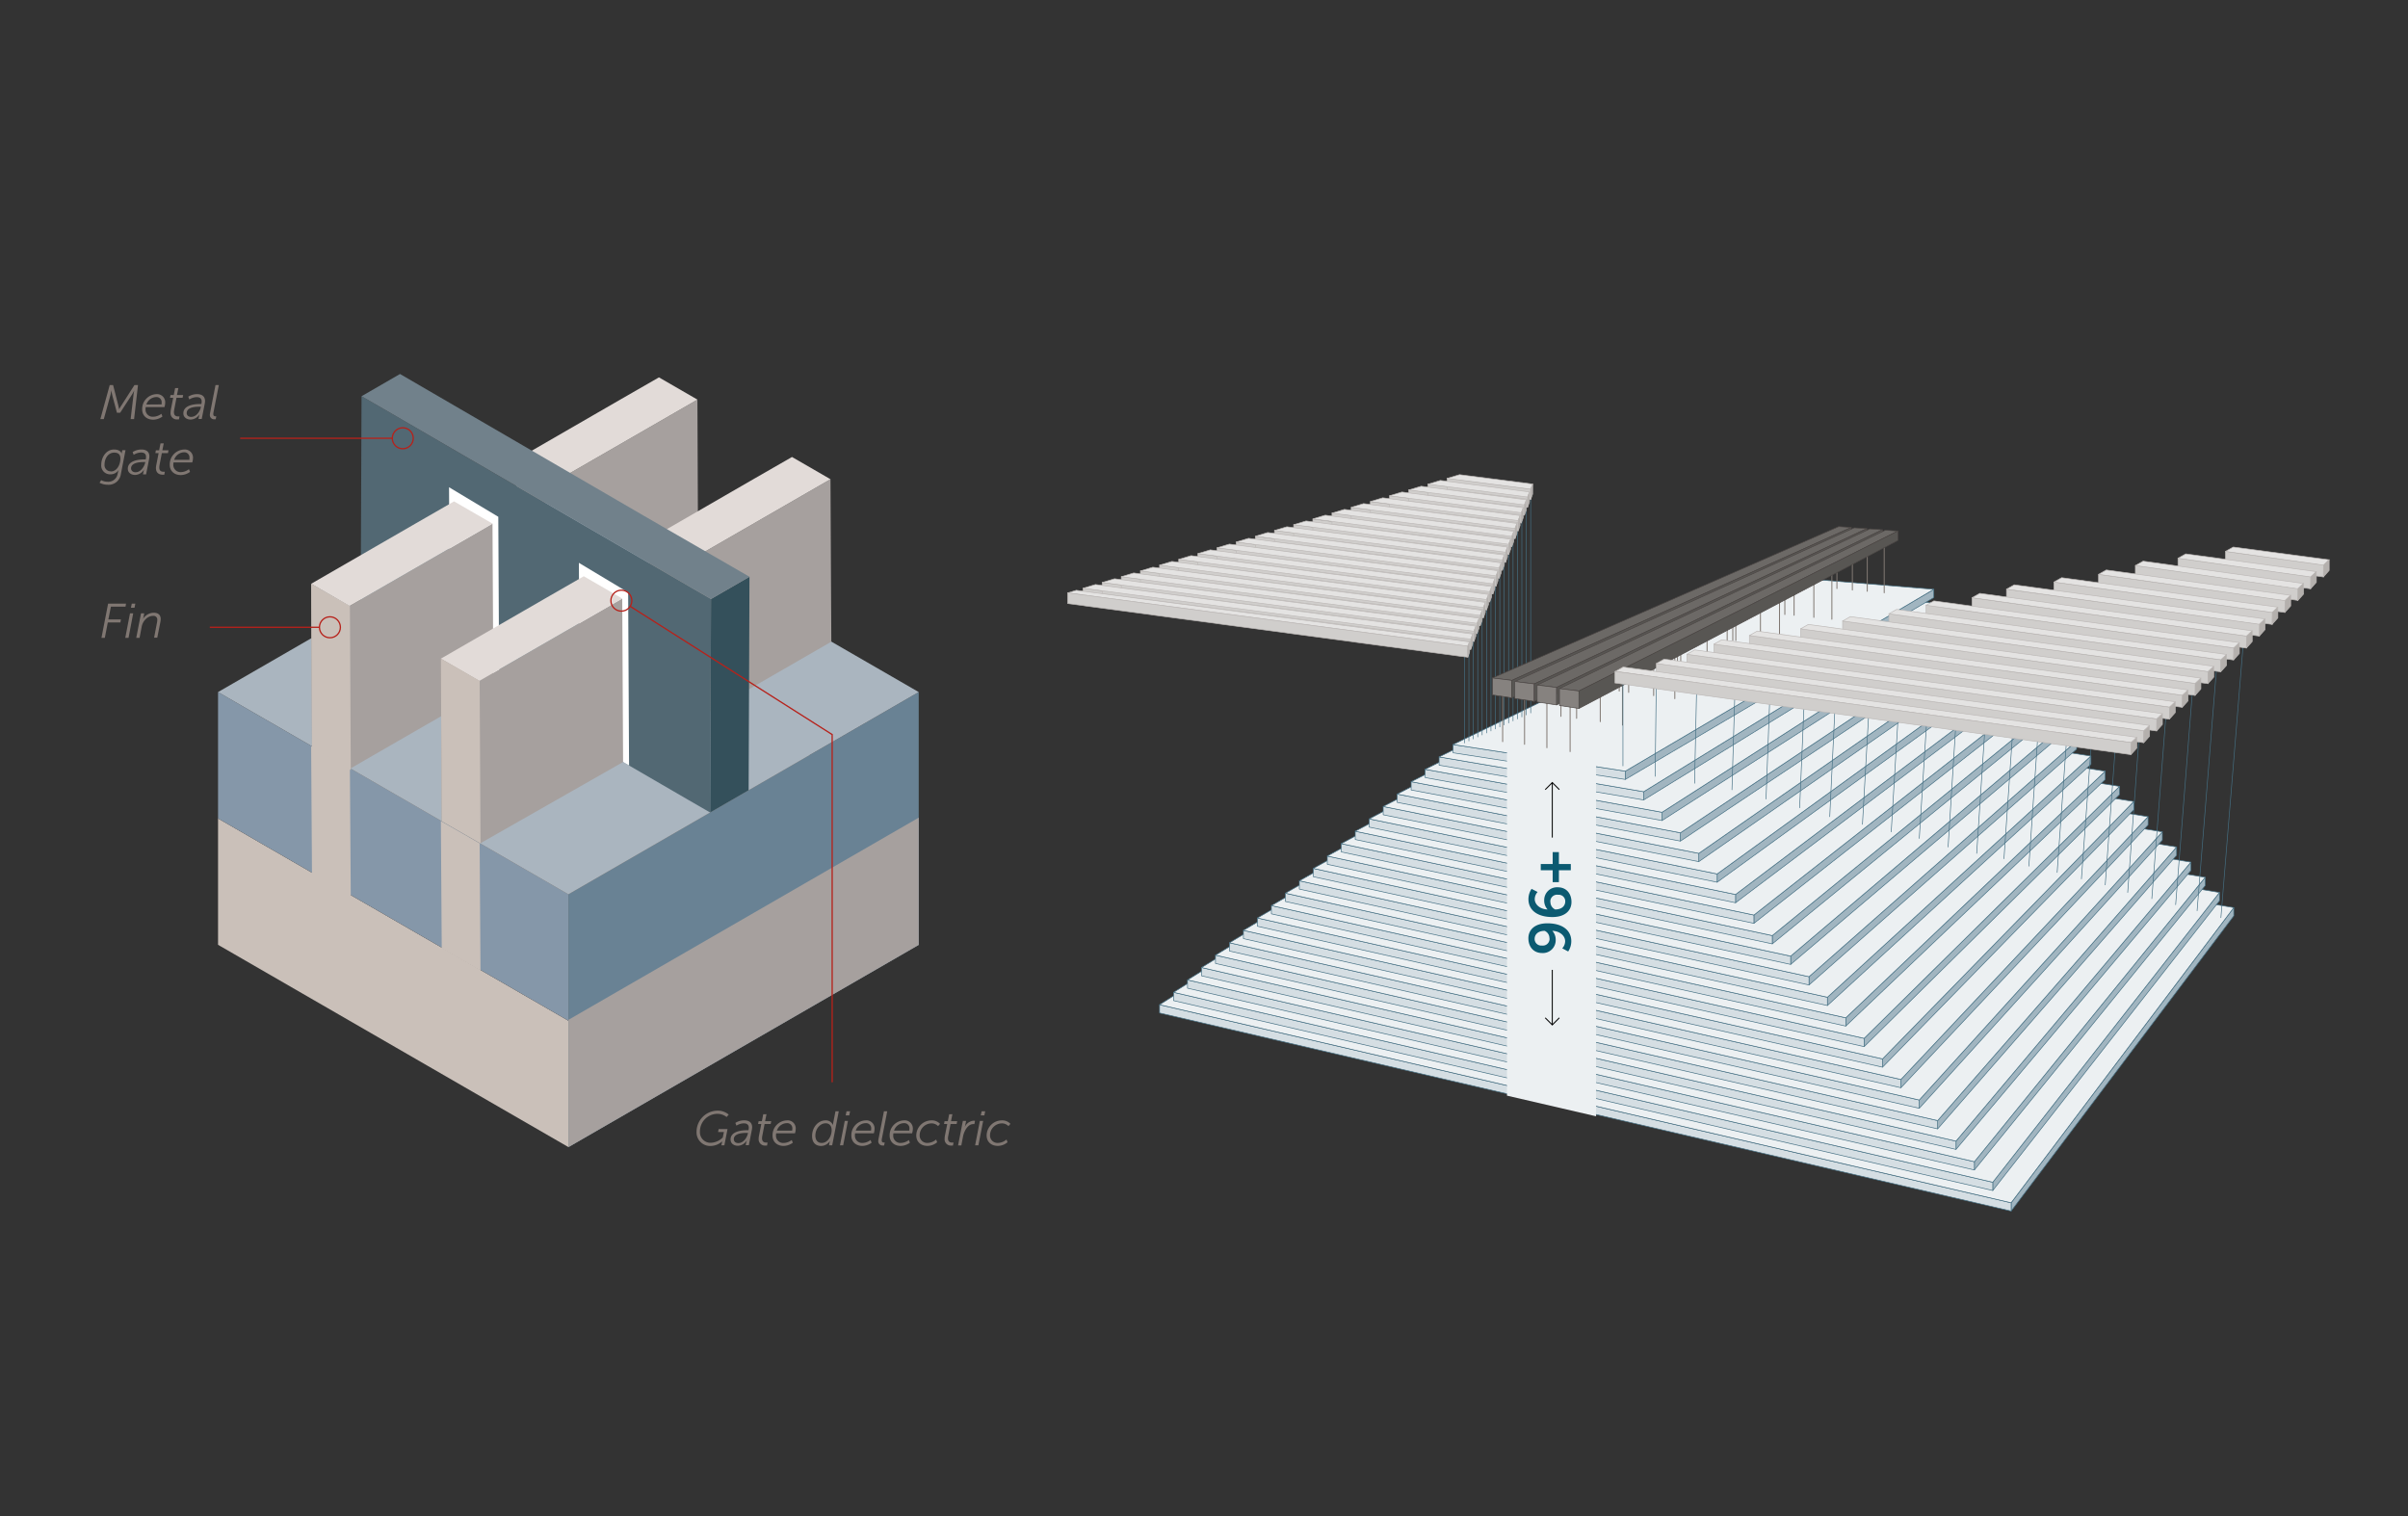 <svg id="Layer_1" data-name="Layer 1" xmlns="http://www.w3.org/2000/svg" viewBox="0 0 940 592"><rect x="0" y="0" width="940" height="592" fill="#333333" stroke="none"/><defs><style>.cls-1{isolation:isolate;}.cls-2{fill:#a6a09e;}.cls-3{fill:#a19892;}.cls-4{fill:#e2dbd8;}.cls-5{fill:#cac0b9;}.cls-6{fill:#82766e;}.cls-7{fill:#6f6259;}.cls-8{fill:#8597a9;}.cls-9{fill:#698294;}.cls-10{fill:#aab5bf;}.cls-11{fill:#526873;}.cls-12{fill:#34505b;}.cls-13{fill:#71818b;}.cls-14{fill:#fff;}.cls-15{fill:#807772;}.cls-16,.cls-18,.cls-21,.cls-23,.cls-27,.cls-31{fill:none;}.cls-16{stroke:#b6211a;stroke-width:0.5px;}.cls-16,.cls-31{stroke-miterlimit:10;}.cls-17{fill:#a1b5c0;}.cls-18{stroke:#446f83;}.cls-18,.cls-21,.cls-23,.cls-27{stroke-linecap:round;stroke-linejoin:round;}.cls-18,.cls-23,.cls-27{stroke-width:0.25px;}.cls-19{fill:#d5dee3;}.cls-20{fill:#ecf0f2;}.cls-21{stroke:#807872;}.cls-21,.cls-31{stroke-width:0.38px;}.cls-22{fill:#6c6966;}.cls-23{stroke:#4b4644;}.cls-24{fill:#86827f;}.cls-25{fill:#585653;}.cls-26{fill:#d0cecc;}.cls-27{stroke:#bdb9b7;}.cls-28{fill:#e4e3e2;}.cls-29{fill:#b4b0ad;}.cls-30{fill:#afb0b1;}.cls-31{stroke:#010101;}.cls-32{fill:#0b5a71;}</style></defs><title>campaign-spotlight-10742-940x592</title><g class="cls-1"><polygon class="cls-2" points="225.15 183.16 263.57 161.01 272.25 156 272.59 238.32 263.9 243.34 225.49 265.48 216.81 270.49 216.47 188.17 225.15 183.16"/><polygon class="cls-3" points="201.45 179.49 201.79 261.81 216.81 270.49 216.47 188.17 201.45 179.49"/><polygon class="cls-4" points="231.28 162.26 201.45 179.49 216.47 188.17 225.15 183.16 263.57 161.01 272.25 156 257.23 147.32 242.54 155.76 231.28 162.26"/></g><polygon class="cls-5" points="221.88 447.8 85.12 368.84 85.12 319.5 221.88 398.46 221.88 447.8"/><polygon class="cls-6" points="358.64 319.5 221.88 398.46 221.88 447.8 358.64 368.84 358.64 319.5"/><polygon class="cls-7" points="221.88 240.54 85.12 319.5 221.88 398.46 358.63 319.5 221.88 240.54"/><polygon class="cls-8" points="221.88 398.46 85.12 319.5 85.12 270.17 221.88 349.12 221.88 398.46"/><polygon class="cls-9" points="358.64 270.17 221.88 349.12 221.88 447.82 358.64 368.86 358.64 270.17"/><polygon class="cls-10" points="221.88 191.21 85.12 270.17 221.88 349.12 358.63 270.17 221.88 191.21"/><polygon class="cls-2" points="358.64 319.19 221.88 398.14 221.88 447.82 358.64 368.86 358.64 319.19"/><polygon class="cls-5" points="121.46 291.32 121.79 341.63 136.93 350.31 136.59 300.01 121.46 291.32"/><polygon class="cls-5" points="172.1 320.56 172.44 370.24 187.57 378.93 187.24 329.24 172.1 320.56"/><g class="cls-1"><polygon class="cls-2" points="277.09 214.24 315.5 192.09 324.19 187.08 324.52 250.51 315.84 255.52 277.43 277.66 268.74 282.68 268.41 219.25 277.09 214.24"/><polygon class="cls-3" points="253.39 210.57 253.73 273.99 268.74 282.68 268.41 219.25 253.39 210.57"/><polygon class="cls-4" points="283.22 193.34 253.39 210.57 268.41 219.25 277.09 214.24 315.5 192.09 324.19 187.08 309.17 178.4 294.48 186.84 283.22 193.34"/></g><g class="cls-1"><polygon class="cls-11" points="268.87 228.83 149.82 159.69 141.13 154.68 140.8 238.03 149.48 243.04 268.54 312.18 277.22 317.19 277.56 233.84 268.87 228.83"/><polygon class="cls-12" points="292.57 225.16 292.24 308.51 277.22 317.19 277.56 233.84 292.57 225.16"/><polygon class="cls-13" points="262.74 207.94 292.57 225.16 277.56 233.84 268.87 228.83 149.82 159.69 141.13 154.68 156.15 146 251.48 201.43 262.74 207.94"/></g><g class="cls-1"><polygon class="cls-14" points="175.29 190.21 175.64 257.99 194.87 268.99 194.52 201.75 175.29 190.21"/><polygon class="cls-2" points="145.16 231.57 183.57 209.43 192.25 204.41 192.59 267.84 183.91 272.85 145.49 294.99 136.81 300.01 136.47 236.58 145.16 231.57"/><polygon class="cls-3" points="121.46 227.9 121.79 291.32 136.81 300.01 136.47 236.58 121.46 227.9"/><polygon class="cls-5" points="121.46 227.9 121.79 291.94 136.93 300.62 136.59 236.58 121.46 227.9"/><polygon class="cls-4" points="151.29 210.68 121.46 227.9 136.47 236.58 145.16 231.57 183.57 209.43 192.25 204.41 177.24 195.73 162.55 204.18 151.29 210.68"/></g><g class="cls-1"><polygon class="cls-14" points="225.98 219.72 226.33 287.81 245.56 298.81 245.21 231.27 225.98 219.72"/><polygon class="cls-2" points="195.8 260.8 234.22 238.66 242.9 233.65 243.23 297.48 187.45 329.24 187.12 265.81 195.8 260.8"/><polygon class="cls-3" points="172.1 257.13 172.44 320.56 187.45 329.24 187.12 265.81 172.1 257.13"/><polygon class="cls-4" points="201.93 239.91 172.1 257.13 187.12 265.81 195.8 260.8 234.22 238.66 242.9 233.65 227.88 224.96 213.19 233.41 201.93 239.91"/></g><polygon class="cls-5" points="172.1 257.11 172.44 320.56 187.57 329.24 187.24 265.8 172.1 257.11"/><path class="cls-15" d="M42.2,235.65h7L49,236.82h-5.7l-1,5H47.2L47,243H42.09l-1.17,6H39.61Z"/><path class="cls-15" d="M50.75,239.43H52L50.18,249H48.9Zm.7-3.78h1.38l-.32,1.6h-1.4Z"/><path class="cls-15" d="M55.05,239.43H56.3l-.25,1.36a5.91,5.91,0,0,1-.25.89h0A5,5,0,0,1,60,239.2c1.72,0,2.73.84,2.73,2.46a6.91,6.91,0,0,1-.15,1.27l-1.18,6H60.16l1.09-5.7A5.69,5.69,0,0,0,61.4,242a1.44,1.44,0,0,0-1.62-1.57c-2.14,0-4,1.92-4.45,4.12L54.48,249H53.19Z"/><path class="cls-15" d="M42.83,150.32h1.32l2,7.81c.17.68.34,1.63.34,1.63h0s.53-.93,1-1.63l5-7.81h1.38l-1.53,13.3H51l1.1-9.31a16.65,16.65,0,0,1,.3-1.86h0s-.6,1.18-1.06,1.86l-4.44,6.83H45.65l-1.82-6.83c-.17-.66-.36-1.89-.36-1.89h0s-.19,1.17-.38,1.89l-2.57,9.31H39.17Z"/><path class="cls-15" d="M61,153.87a3.17,3.17,0,0,1,3.48,3.45,6.25,6.25,0,0,1-.28,1.6H56.88a4.7,4.7,0,0,0-.07.82,2.8,2.8,0,0,0,3,2.95A5.47,5.47,0,0,0,63,161.54l.41,1.06a6.31,6.31,0,0,1-3.56,1.24c-2.61,0-4.35-1.6-4.35-4A5.78,5.78,0,0,1,61,153.87Zm2.1,4a5.1,5.1,0,0,0,0-.67A2,2,0,0,0,61,155a4.18,4.18,0,0,0-3.86,2.92Z"/><path class="cls-15" d="M66.68,160l.93-4.7H66.36l.21-1.09h1.26l.53-2.71h1.27l-.55,2.71h2.41l-.21,1.09H68.89L68,160a4.94,4.94,0,0,0-.1.86c0,1.49.93,1.7,1.63,1.7a3.24,3.24,0,0,0,.55,0l-.23,1.16a4.27,4.27,0,0,1-.49,0A2.43,2.43,0,0,1,66.59,161,6.85,6.85,0,0,1,66.68,160Z"/><path class="cls-15" d="M78,157.73h.6a3.91,3.91,0,0,0,.13-1c0-.95-.49-1.7-1.94-1.7a5.61,5.61,0,0,0-2.88.91l-.42-1.08a6.48,6.48,0,0,1,3.41-1c1.89,0,3.14.84,3.14,2.71a5.76,5.76,0,0,1-.11,1l-1.18,6H77.48l.23-1.1a6.19,6.19,0,0,1,.21-.81h0a4.21,4.21,0,0,1-3.48,2.13c-1.53,0-2.86-.87-2.86-2.4C71.54,158.36,75.33,157.73,78,157.73Zm-3.26,5c1.78,0,3.24-1.95,3.62-3.62l.07-.34h-.55c-1.59,0-5,.17-5,2.48C72.87,162.05,73.43,162.75,74.7,162.75Z"/><path class="cls-15" d="M82,161.25l2.13-10.93h1.29l-2.1,10.76a3.46,3.46,0,0,0-.06.59c0,.79.5.85.89.85a2,2,0,0,0,.29,0l-.25,1.16a3.46,3.46,0,0,1-.43,0,1.65,1.65,0,0,1-1.84-1.76A3.09,3.09,0,0,1,82,161.25Z"/><path class="cls-15" d="M42,188.06a3.67,3.67,0,0,0,3.9-3l.19-.87a4.81,4.81,0,0,1,.21-.76h0a3.62,3.62,0,0,1-3.16,1.74,3.44,3.44,0,0,1-3.61-3.78c0-2.67,1.76-5.91,5-5.91,1.27,0,2.61.42,3,1.69h0a1.69,1.69,0,0,1,0-.42l.2-1H49l-1.83,9.4a4.81,4.81,0,0,1-5.09,4.09,6.87,6.87,0,0,1-3.22-.79l.63-1A5.33,5.33,0,0,0,42,188.06Zm1.31-4C45.82,184,47,181.15,47,179c0-1.72-1-2.3-2.42-2.3-2.42,0-3.77,2.38-3.77,4.65A2.4,2.4,0,0,0,43.3,184Z"/><path class="cls-15" d="M56.28,179.35h.6a3.91,3.91,0,0,0,.13-1c0-.95-.49-1.7-1.94-1.7a5.66,5.66,0,0,0-2.88.91l-.42-1.08a6.48,6.48,0,0,1,3.41-1c1.89,0,3.14.84,3.14,2.71a5.76,5.76,0,0,1-.11,1l-1.18,6H55.8l.23-1.1c.1-.47.21-.81.21-.81h0a4.21,4.21,0,0,1-3.48,2.13c-1.53,0-2.86-.87-2.86-2.4C49.86,180,53.65,179.35,56.28,179.35Zm-3.26,5c1.78,0,3.24-2,3.62-3.62l.07-.34h-.55c-1.59,0-5,.17-5,2.48C51.19,183.67,51.75,184.37,53,184.37Z"/><path class="cls-15" d="M61,181.59l.92-4.7H60.65l.2-1.09h1.27l.53-2.71h1.27l-.55,2.71h2.4l-.2,1.09H63.18l-.91,4.71a6,6,0,0,0-.09.86c0,1.49.93,1.7,1.63,1.7a3,3,0,0,0,.54,0l-.22,1.16a4.27,4.27,0,0,1-.49,0c-1.23,0-2.77-.41-2.77-2.68A7,7,0,0,1,61,181.59Z"/><path class="cls-15" d="M71.85,175.49a3.17,3.17,0,0,1,3.48,3.45,6.06,6.06,0,0,1-.29,1.6h-7.3a3.93,3.93,0,0,0-.08.82,2.81,2.81,0,0,0,3,2.95,5.42,5.42,0,0,0,3.1-1.15l.42,1.06a6.31,6.31,0,0,1-3.56,1.24c-2.61,0-4.35-1.6-4.35-4A5.78,5.78,0,0,1,71.85,175.49Zm2.1,4a5.1,5.1,0,0,0,0-.67,2,2,0,0,0-2.15-2.25A4.18,4.18,0,0,0,68,179.49Z"/><path class="cls-15" d="M279.84,433.59a6.63,6.63,0,0,1,4.63,1.53l-.83.95a5.79,5.79,0,0,0-3.78-1.25,6.88,6.88,0,0,0-6.63,6.91,4.12,4.12,0,0,0,4.32,4.39,7.05,7.05,0,0,0,4.6-2.07l.43-2.12h-2.27l.23-1.17H284l-1.23,6.36H281.6l.21-1c.05-.29.13-.57.13-.57h0a6.85,6.85,0,0,1-4.5,1.82,5.31,5.31,0,0,1-5.53-5.57A8.26,8.26,0,0,1,279.84,433.59Z"/><path class="cls-15" d="M291.57,441.23h.6a4.44,4.44,0,0,0,.13-1c0-.94-.49-1.7-1.95-1.7a5.6,5.6,0,0,0-2.87.91l-.42-1.08a6.53,6.53,0,0,1,3.41-1c1.89,0,3.14.83,3.14,2.7a5.76,5.76,0,0,1-.11,1l-1.18,6h-1.23l.23-1.1a6.19,6.19,0,0,1,.21-.81h0a4.21,4.21,0,0,1-3.48,2.14c-1.53,0-2.86-.87-2.86-2.41C285.15,441.86,288.94,441.23,291.57,441.23Zm-3.26,5c1.78,0,3.24-1.95,3.61-3.62l.08-.34h-.55c-1.59,0-5,.17-5,2.48C286.48,445.55,287,446.25,288.31,446.25Z"/><path class="cls-15" d="M296.26,443.47l.92-4.69h-1.25l.21-1.1h1.27l.53-2.71h1.27l-.55,2.71h2.4l-.21,1.1h-2.38l-.91,4.71a5.73,5.73,0,0,0-.09.85c0,1.49.92,1.7,1.62,1.7a3.1,3.1,0,0,0,.55,0l-.22,1.16a3.27,3.27,0,0,1-.5,0,2.44,2.44,0,0,1-2.76-2.69A7.22,7.22,0,0,1,296.26,443.47Z"/><path class="cls-15" d="M307.13,437.38a3.16,3.16,0,0,1,3.49,3.44,6.07,6.07,0,0,1-.29,1.61H303a3.83,3.83,0,0,0-.08.81,2.8,2.8,0,0,0,3.05,2.95,5.42,5.42,0,0,0,3.1-1.15l.42,1.06a6.28,6.28,0,0,1-3.56,1.25c-2.61,0-4.35-1.61-4.35-4A5.77,5.77,0,0,1,307.13,437.38Zm2.1,4a4.07,4.07,0,0,0,.06-.66,2,2,0,0,0-2.16-2.26,4.19,4.19,0,0,0-3.86,2.92Z"/><path class="cls-15" d="M322.23,437.38a2.89,2.89,0,0,1,2.93,1.89h0a4.65,4.65,0,0,1,.08-.8l.9-4.65h1.29l-2.57,13.3h-1.25l.19-1a3.92,3.92,0,0,1,.21-.76h0a4.14,4.14,0,0,1-3.46,2c-2.29,0-3.54-1.48-3.54-3.83C317,439.89,319.52,437.38,322.23,437.38Zm-1.48,8.81c2.37,0,3.9-2.61,3.9-5,0-1.47-.72-2.68-2.36-2.68-1.86,0-4,1.83-4,4.9C318.33,445.15,319.24,446.19,320.75,446.19Z"/><path class="cls-15" d="M329.76,437.6H331l-1.85,9.52H327.9Zm.7-3.78h1.38l-.32,1.61h-1.4Z"/><path class="cls-15" d="M337.91,437.38a3.16,3.16,0,0,1,3.48,3.44,6.26,6.26,0,0,1-.28,1.61h-7.3a3.83,3.83,0,0,0-.08.81,2.8,2.8,0,0,0,3,2.95,5.42,5.42,0,0,0,3.1-1.15l.42,1.06a6.28,6.28,0,0,1-3.56,1.25c-2.61,0-4.35-1.61-4.35-4A5.77,5.77,0,0,1,337.91,437.38Zm2.1,4a4.07,4.07,0,0,0,.06-.66,2,2,0,0,0-2.16-2.26,4.18,4.18,0,0,0-3.86,2.92Z"/><path class="cls-15" d="M342.92,444.75l2.14-10.93h1.29l-2.1,10.76a3.46,3.46,0,0,0-.06.59c0,.79.49.85.89.85a2,2,0,0,0,.29,0l-.25,1.16a2.66,2.66,0,0,1-.44,0,1.65,1.65,0,0,1-1.83-1.76A3.82,3.82,0,0,1,342.92,444.75Z"/><path class="cls-15" d="M352.86,437.38a3.16,3.16,0,0,1,3.48,3.44,6.07,6.07,0,0,1-.29,1.61h-7.3a3.8,3.8,0,0,0-.07.81,2.8,2.8,0,0,0,3,2.95,5.47,5.47,0,0,0,3.11-1.15l.41,1.06a6.28,6.28,0,0,1-3.56,1.25c-2.61,0-4.35-1.61-4.35-4A5.77,5.77,0,0,1,352.86,437.38Zm2.1,4a4.85,4.85,0,0,0,.05-.66,2,2,0,0,0-2.15-2.26,4.18,4.18,0,0,0-3.86,2.92Z"/><path class="cls-15" d="M363.53,437.38a4.36,4.36,0,0,1,3.44,1.36l-.78.87a3.55,3.55,0,0,0-2.61-1.06,4.69,4.69,0,0,0-4.58,4.63,2.91,2.91,0,0,0,3.11,3,5.24,5.24,0,0,0,3.33-1.34l.39,1.08a5.89,5.89,0,0,1-3.78,1.42c-2.59,0-4.37-1.61-4.37-4.05A5.94,5.94,0,0,1,363.53,437.38Z"/><path class="cls-15" d="M368.84,443.47l.93-4.69h-1.25l.21-1.1H370l.53-2.71h1.26l-.55,2.71h2.41l-.21,1.1h-2.38l-.91,4.71a4.74,4.74,0,0,0-.1.85c0,1.49.93,1.7,1.63,1.7a3.24,3.24,0,0,0,.55,0l-.23,1.16a3.22,3.22,0,0,1-.49,0,2.44,2.44,0,0,1-2.76-2.69A7.07,7.07,0,0,1,368.84,443.47Z"/><path class="cls-15" d="M375.86,437.6h1.27l-.34,1.69c-.1.41-.23.83-.23.83h0a4.14,4.14,0,0,1,3.48-2.61,2.94,2.94,0,0,1,.57.05l-.25,1.27a2.94,2.94,0,0,0-.47,0c-2.05,0-3.54,2.71-3.94,4.77l-.68,3.56H374Z"/><path class="cls-15" d="M382.5,437.6h1.29l-1.86,9.52h-1.28Zm.7-3.78h1.38l-.32,1.61h-1.4Z"/><path class="cls-15" d="M391,437.38a4.36,4.36,0,0,1,3.44,1.36l-.78.87a3.55,3.55,0,0,0-2.61-1.06,4.69,4.69,0,0,0-4.58,4.63,2.91,2.91,0,0,0,3.11,3,5.24,5.24,0,0,0,3.33-1.34l.39,1.08a5.89,5.89,0,0,1-3.78,1.42c-2.59,0-4.37-1.61-4.37-4.05A5.94,5.94,0,0,1,391,437.38Z"/><line class="cls-16" x1="153.27" y1="171.09" x2="93.75" y2="171.09"/><circle class="cls-16" cx="157.23" cy="171.09" r="4.09"/><line class="cls-16" x1="124.83" y1="244.88" x2="81.9" y2="244.88"/><circle class="cls-16" cx="128.79" cy="244.88" r="4.09"/><polyline class="cls-16" points="245.9 236.63 324.85 286.76 324.85 422.5"/><circle class="cls-16" cx="242.56" cy="234.49" r="4.09"/><polygon class="cls-17" points="871.99 354.32 871.99 357.55 785.08 472.78 785.08 469.55 871.99 354.32"/><polygon class="cls-18" points="871.99 354.32 871.99 357.55 785.08 472.78 785.08 469.55 871.99 354.32"/><polygon class="cls-19" points="785.08 469.55 785.08 472.78 452.66 395.45 452.66 392.22 785.08 469.55"/><polygon class="cls-18" points="785.08 469.55 785.08 472.78 452.66 395.45 452.66 392.22 785.08 469.55"/><polygon class="cls-20" points="587.81 306.72 871.99 354.32 785.08 469.55 452.66 392.22 587.81 306.72"/><polygon class="cls-18" points="587.81 306.72 871.99 354.32 785.08 469.55 452.66 392.22 587.81 306.72"/><polygon class="cls-17" points="866.41 348.41 866.41 351.64 777.91 464.76 777.91 461.53 866.41 348.41"/><polygon class="cls-18" points="866.41 348.41 866.41 351.64 777.91 464.76 777.91 461.53 866.41 348.41"/><polygon class="cls-19" points="777.91 461.53 777.91 464.76 458.12 390.62 458.12 387.39 777.91 461.53"/><polygon class="cls-18" points="777.91 461.53 777.91 464.76 458.12 390.62 458.12 387.39 777.91 461.53"/><polygon class="cls-20" points="593.2 302.86 866.41 348.41 777.91 461.53 458.12 387.39 593.2 302.86"/><polygon class="cls-18" points="593.2 302.86 866.41 348.41 777.91 461.53 458.12 387.39 593.2 302.86"/><polygon class="cls-17" points="860.84 342.49 860.84 345.72 770.73 456.74 770.73 453.51 860.84 342.49"/><polygon class="cls-18" points="860.84 342.49 860.84 345.72 770.73 456.74 770.73 453.51 860.84 342.49"/><polygon class="cls-19" points="770.73 453.51 770.73 456.74 463.57 385.78 463.57 382.55 770.73 453.51"/><polygon class="cls-18" points="770.73 453.51 770.73 456.74 463.57 385.78 463.57 382.55 770.73 453.51"/><polygon class="cls-20" points="598.6 299 860.84 342.49 770.74 453.51 463.57 382.55 598.6 299"/><polygon class="cls-18" points="598.6 299 860.84 342.49 770.74 453.51 463.57 382.55 598.6 299"/><polygon class="cls-17" points="855.26 336.57 855.26 339.8 763.56 448.71 763.56 445.48 855.26 336.57"/><polygon class="cls-18" points="855.26 336.57 855.26 339.8 763.56 448.71 763.56 445.48 855.26 336.57"/><polygon class="cls-19" points="763.56 445.48 763.56 448.71 469.03 380.94 469.03 377.71 763.56 445.48"/><polygon class="cls-18" points="763.56 445.48 763.56 448.71 469.03 380.94 469.03 377.71 763.56 445.48"/><polygon class="cls-20" points="604 295.14 855.26 336.57 763.56 445.48 469.03 377.71 604 295.14"/><polygon class="cls-18" points="604 295.14 855.26 336.57 763.56 445.48 469.03 377.71 604 295.14"/><polygon class="cls-17" points="849.68 330.66 849.68 333.88 756.39 440.69 756.39 437.46 849.68 330.66"/><polygon class="cls-18" points="849.68 330.66 849.68 333.88 756.39 440.69 756.39 437.46 849.68 330.66"/><polygon class="cls-19" points="756.39 437.46 756.39 440.69 474.48 376.11 474.48 372.88 756.39 437.46"/><polygon class="cls-18" points="756.39 437.46 756.39 440.69 474.48 376.11 474.48 372.88 756.39 437.46"/><polygon class="cls-20" points="609.4 291.27 849.68 330.66 756.39 437.46 474.48 372.88 609.4 291.27"/><polygon class="cls-18" points="609.4 291.27 849.68 330.66 756.39 437.46 474.48 372.88 609.4 291.27"/><polygon class="cls-17" points="844.11 324.74 844.11 327.97 749.22 432.66 749.22 429.43 844.11 324.74"/><polygon class="cls-18" points="844.11 324.74 844.11 327.97 749.22 432.66 749.22 429.43 844.11 324.74"/><polygon class="cls-19" points="749.22 429.43 749.22 432.66 479.94 371.27 479.94 368.04 749.22 429.43"/><polygon class="cls-18" points="749.22 429.43 749.22 432.66 479.94 371.27 479.94 368.04 749.22 429.43"/><polygon class="cls-20" points="614.79 287.41 844.11 324.74 749.22 429.43 479.94 368.04 614.79 287.41"/><polygon class="cls-18" points="614.79 287.41 844.11 324.74 749.22 429.43 479.94 368.04 614.79 287.41"/><polygon class="cls-17" points="838.53 318.82 838.53 322.05 742.04 424.64 742.04 421.41 838.53 318.82"/><polygon class="cls-18" points="838.53 318.82 838.53 322.05 742.04 424.64 742.04 421.41 838.53 318.82"/><polygon class="cls-19" points="742.05 421.41 742.05 424.64 485.39 366.43 485.39 363.2 742.05 421.41"/><polygon class="cls-18" points="742.05 421.41 742.05 424.64 485.39 366.43 485.39 363.2 742.05 421.41"/><polygon class="cls-20" points="620.19 283.55 838.53 318.82 742.05 421.41 485.39 363.2 620.19 283.55"/><polygon class="cls-18" points="620.19 283.55 838.53 318.82 742.05 421.41 485.39 363.2 620.19 283.55"/><polygon class="cls-17" points="832.96 312.9 832.96 316.13 734.87 416.61 734.87 413.38 832.96 312.9"/><polygon class="cls-18" points="832.96 312.9 832.96 316.13 734.87 416.61 734.87 413.38 832.96 312.9"/><polygon class="cls-19" points="734.87 413.38 734.87 416.61 490.85 361.6 490.85 358.37 734.87 413.38"/><polygon class="cls-18" points="734.87 413.38 734.87 416.61 490.85 361.6 490.85 358.37 734.87 413.38"/><polygon class="cls-20" points="625.59 279.69 832.96 312.9 734.87 413.38 490.85 358.37 625.59 279.69"/><polygon class="cls-18" points="625.59 279.69 832.96 312.9 734.87 413.38 490.85 358.37 625.59 279.69"/><polygon class="cls-17" points="827.38 306.99 827.38 310.21 727.7 408.59 727.7 405.36 827.38 306.99"/><polygon class="cls-18" points="827.38 306.99 827.38 310.21 727.7 408.59 727.7 405.36 827.38 306.99"/><polygon class="cls-19" points="727.7 405.36 727.7 408.59 496.31 356.76 496.31 353.53 727.7 405.36"/><polygon class="cls-18" points="727.7 405.36 727.7 408.59 496.31 356.76 496.31 353.53 727.7 405.36"/><polygon class="cls-20" points="630.98 275.83 827.38 306.99 727.7 405.36 496.31 353.53 630.98 275.83"/><polygon class="cls-18" points="630.98 275.83 827.38 306.99 727.7 405.36 496.31 353.53 630.98 275.83"/><polygon class="cls-17" points="821.81 301.07 821.81 304.3 720.53 400.56 720.53 397.34 821.81 301.07"/><polygon class="cls-18" points="821.81 301.07 821.81 304.3 720.53 400.56 720.53 397.34 821.81 301.07"/><polygon class="cls-19" points="720.53 397.34 720.53 400.57 501.76 351.92 501.76 348.7 720.53 397.34"/><polygon class="cls-18" points="720.53 397.34 720.53 400.57 501.76 351.92 501.76 348.7 720.53 397.34"/><polygon class="cls-20" points="636.38 271.96 821.81 301.07 720.53 397.34 501.76 348.69 636.38 271.96"/><polygon class="cls-18" points="636.38 271.96 821.81 301.07 720.53 397.34 501.76 348.69 636.38 271.96"/><polygon class="cls-17" points="816.23 295.15 816.23 298.38 713.36 392.54 713.36 389.31 816.23 295.15"/><polygon class="cls-18" points="816.23 295.15 816.23 298.38 713.36 392.54 713.36 389.31 816.23 295.15"/><polygon class="cls-19" points="713.36 389.31 713.36 392.54 507.22 347.09 507.22 343.86 713.36 389.31"/><polygon class="cls-18" points="713.36 389.31 713.36 392.54 507.22 347.09 507.22 343.86 713.36 389.31"/><polygon class="cls-20" points="641.78 268.1 816.23 295.15 713.36 389.31 507.22 343.86 641.78 268.1"/><polygon class="cls-18" points="641.78 268.1 816.23 295.15 713.36 389.31 507.22 343.86 641.78 268.1"/><polygon class="cls-17" points="810.65 289.23 810.65 292.46 706.18 384.52 706.18 381.29 810.65 289.23"/><polygon class="cls-18" points="810.65 289.23 810.65 292.46 706.18 384.52 706.18 381.29 810.65 289.23"/><polygon class="cls-19" points="706.18 381.29 706.18 384.52 512.67 342.25 512.67 339.02 706.18 381.29"/><polygon class="cls-18" points="706.18 381.29 706.18 384.52 512.67 342.25 512.67 339.02 706.18 381.29"/><polygon class="cls-20" points="647.17 264.24 810.65 289.24 706.18 381.29 512.67 339.02 647.17 264.24"/><polygon class="cls-18" points="647.17 264.24 810.65 289.24 706.18 381.29 512.67 339.02 647.17 264.24"/><polygon class="cls-17" points="805.08 283.32 805.08 286.55 699.01 376.49 699.01 373.27 805.08 283.32"/><polygon class="cls-18" points="805.08 283.32 805.08 286.55 699.01 376.49 699.01 373.27 805.08 283.32"/><polygon class="cls-19" points="699.01 373.27 699.01 376.49 518.13 337.41 518.13 334.19 699.01 373.27"/><polygon class="cls-18" points="699.01 373.27 699.01 376.49 518.13 337.41 518.13 334.19 699.01 373.27"/><polygon class="cls-20" points="652.57 260.38 805.08 283.32 699.01 373.26 518.13 334.19 652.57 260.38"/><polygon class="cls-18" points="652.57 260.38 805.08 283.32 699.01 373.26 518.13 334.19 652.57 260.38"/><polygon class="cls-17" points="799.5 277.4 799.5 280.63 691.84 368.47 691.84 365.24 799.5 277.4"/><polygon class="cls-18" points="799.5 277.4 799.5 280.63 691.84 368.47 691.84 365.24 799.5 277.4"/><polygon class="cls-19" points="691.84 365.24 691.84 368.47 523.58 332.58 523.58 329.35 691.84 365.24"/><polygon class="cls-18" points="691.84 365.24 691.84 368.47 523.58 332.58 523.58 329.35 691.84 365.24"/><polygon class="cls-20" points="657.97 256.51 799.5 277.4 691.84 365.24 523.58 329.35 657.97 256.51"/><polygon class="cls-18" points="657.97 256.51 799.5 277.4 691.84 365.24 523.58 329.35 657.97 256.51"/><polygon class="cls-17" points="793.93 271.48 793.93 274.71 684.67 360.45 684.67 357.22 793.93 271.48"/><polygon class="cls-18" points="793.93 271.48 793.93 274.71 684.67 360.45 684.67 357.22 793.93 271.48"/><polygon class="cls-19" points="684.67 357.22 684.67 360.45 529.04 327.74 529.04 324.51 684.67 357.22"/><polygon class="cls-18" points="684.67 357.22 684.67 360.45 529.04 327.74 529.04 324.51 684.67 357.22"/><polygon class="cls-20" points="663.37 252.65 793.93 271.48 684.67 357.22 529.04 324.51 663.37 252.65"/><polygon class="cls-18" points="663.37 252.65 793.93 271.48 684.67 357.22 529.04 324.51 663.37 252.65"/><polygon class="cls-17" points="788.35 265.56 788.35 268.79 677.5 352.42 677.5 349.19 788.35 265.56"/><polygon class="cls-18" points="788.35 265.56 788.35 268.79 677.5 352.42 677.5 349.19 788.35 265.56"/><polygon class="cls-19" points="677.5 349.19 677.5 352.42 534.49 322.9 534.49 319.68 677.5 349.19"/><polygon class="cls-18" points="677.5 349.19 677.5 352.42 534.49 322.9 534.49 319.68 677.5 349.19"/><polygon class="cls-20" points="668.76 248.79 788.35 265.56 677.5 349.19 534.49 319.68 668.76 248.79"/><polygon class="cls-18" points="668.76 248.79 788.35 265.56 677.5 349.19 534.49 319.68 668.76 248.79"/><polygon class="cls-17" points="782.78 259.65 782.78 262.88 670.32 344.4 670.32 341.17 782.78 259.65"/><polygon class="cls-18" points="782.78 259.65 782.78 262.88 670.32 344.4 670.32 341.17 782.78 259.65"/><polygon class="cls-19" points="670.32 341.17 670.32 344.4 539.95 318.07 539.95 314.84 670.32 341.17"/><polygon class="cls-18" points="670.32 341.17 670.32 344.4 539.95 318.07 539.95 314.84 670.32 341.17"/><polygon class="cls-20" points="674.16 244.93 782.78 259.65 670.32 341.17 539.95 314.84 674.16 244.93"/><polygon class="cls-18" points="674.16 244.93 782.78 259.65 670.32 341.17 539.95 314.84 674.16 244.93"/><polygon class="cls-17" points="777.2 253.73 777.2 256.96 663.15 336.37 663.15 333.14 777.2 253.73"/><polygon class="cls-18" points="777.2 253.73 777.2 256.96 663.15 336.37 663.15 333.14 777.2 253.73"/><polygon class="cls-19" points="663.15 333.14 663.15 336.37 545.4 313.23 545.4 310 663.15 333.14"/><polygon class="cls-18" points="663.15 333.14 663.15 336.37 545.4 313.23 545.4 310 663.15 333.14"/><polygon class="cls-20" points="679.56 241.06 777.2 253.73 663.15 333.14 545.4 310 679.56 241.06"/><polygon class="cls-18" points="679.56 241.06 777.2 253.73 663.15 333.14 545.4 310 679.56 241.06"/><polygon class="cls-17" points="771.63 247.81 771.63 251.04 655.98 328.35 655.98 325.12 771.63 247.81"/><polygon class="cls-18" points="771.63 247.81 771.63 251.04 655.98 328.35 655.98 325.12 771.63 247.81"/><polygon class="cls-19" points="655.98 325.12 655.98 328.35 550.86 308.39 550.86 305.17 655.98 325.12"/><polygon class="cls-18" points="655.98 325.12 655.98 328.35 550.86 308.39 550.86 305.17 655.98 325.12"/><polygon class="cls-20" points="684.96 237.2 771.63 247.81 655.98 325.12 550.86 305.17 684.96 237.2"/><polygon class="cls-18" points="684.96 237.2 771.63 247.81 655.98 325.12 550.86 305.17 684.96 237.2"/><polygon class="cls-17" points="766.05 241.9 766.05 245.12 648.81 320.32 648.81 317.1 766.05 241.9"/><polygon class="cls-18" points="766.05 241.9 766.05 245.12 648.81 320.32 648.81 317.1 766.05 241.9"/><polygon class="cls-19" points="648.81 317.1 648.81 320.32 556.32 303.56 556.32 300.33 648.81 317.1"/><polygon class="cls-18" points="648.81 317.1 648.81 320.32 556.32 303.56 556.32 300.33 648.81 317.1"/><polygon class="cls-20" points="690.35 233.34 766.05 241.9 648.81 317.1 556.32 300.33 690.35 233.34"/><polygon class="cls-18" points="690.35 233.34 766.05 241.9 648.81 317.1 556.32 300.33 690.35 233.34"/><polygon class="cls-17" points="760.47 235.98 760.47 239.21 641.63 312.3 641.63 309.07 760.47 235.98"/><polygon class="cls-18" points="760.47 235.98 760.47 239.21 641.63 312.3 641.63 309.07 760.47 235.98"/><polygon class="cls-19" points="641.63 309.07 641.63 312.3 561.77 298.72 561.77 295.49 641.63 309.07"/><polygon class="cls-18" points="641.63 309.07 641.63 312.3 561.77 298.72 561.77 295.49 641.63 309.07"/><polygon class="cls-20" points="695.75 229.48 760.47 235.98 641.63 309.07 561.77 295.49 695.75 229.48"/><polygon class="cls-18" points="695.75 229.48 760.47 235.98 641.63 309.07 561.77 295.49 695.75 229.48"/><polygon class="cls-17" points="754.9 230.06 754.9 233.29 634.46 304.28 634.46 301.05 754.9 230.06"/><polygon class="cls-18" points="754.9 230.06 754.9 233.29 634.46 304.28 634.46 301.05 754.9 230.06"/><polygon class="cls-19" points="634.46 301.05 634.46 304.28 567.23 293.89 567.23 290.66 634.46 301.05"/><polygon class="cls-18" points="634.46 301.05 634.46 304.28 567.23 293.89 567.23 290.66 634.46 301.05"/><polygon class="cls-20" points="701.15 225.62 754.9 230.06 634.46 301.05 567.23 290.66 701.15 225.62"/><polygon class="cls-18" points="701.15 225.62 754.9 230.06 634.46 301.05 567.23 290.66 701.15 225.62"/><line class="cls-18" x1="597.53" y1="192.52" x2="597.53" y2="278.32"/><line class="cls-18" x1="595.8" y1="196.69" x2="595.8" y2="279.1"/><line class="cls-18" x1="594.08" y1="200.86" x2="594.08" y2="279.88"/><line class="cls-18" x1="592.36" y1="205.03" x2="592.36" y2="280.66"/><line class="cls-18" x1="590.64" y1="209.21" x2="590.64" y2="281.44"/><line class="cls-18" x1="588.91" y1="213.38" x2="588.91" y2="282.23"/><line class="cls-18" x1="587.19" y1="217.55" x2="587.19" y2="283.01"/><line class="cls-18" x1="585.47" y1="221.72" x2="585.47" y2="283.79"/><line class="cls-18" x1="583.75" y1="225.89" x2="583.75" y2="284.57"/><line class="cls-18" x1="582.02" y1="230.07" x2="582.02" y2="285.35"/><line class="cls-18" x1="580.3" y1="234.24" x2="580.3" y2="286.13"/><line class="cls-18" x1="578.58" y1="238.41" x2="578.58" y2="286.91"/><line class="cls-18" x1="576.86" y1="242.58" x2="576.86" y2="287.69"/><line class="cls-18" x1="575.14" y1="246.75" x2="575.14" y2="288.48"/><line class="cls-18" x1="573.41" y1="250.93" x2="573.41" y2="289.26"/><line class="cls-18" x1="571.69" y1="255.1" x2="571.69" y2="290.04"/><line class="cls-21" x1="612.92" y1="272.62" x2="612.92" y2="293.41"/><line class="cls-21" x1="633.36" y1="262.29" x2="633.36" y2="283.08"/><line class="cls-21" x1="653.79" y1="251.95" x2="653.79" y2="272.74"/><line class="cls-21" x1="674.23" y1="241.62" x2="674.23" y2="262.41"/><line class="cls-21" x1="694.66" y1="231.28" x2="694.66" y2="252.07"/><line class="cls-21" x1="715.1" y1="220.95" x2="715.1" y2="241.74"/><line class="cls-21" x1="735.53" y1="210.61" x2="735.53" y2="231.4"/><line class="cls-21" x1="603.85" y1="271.11" x2="603.85" y2="291.9"/><line class="cls-21" x1="624.69" y1="260.93" x2="624.69" y2="281.72"/><line class="cls-21" x1="645.53" y1="250.75" x2="645.53" y2="271.54"/><line class="cls-21" x1="666.38" y1="240.58" x2="666.38" y2="261.37"/><line class="cls-21" x1="687.22" y1="230.4" x2="687.22" y2="251.19"/><line class="cls-21" x1="708.06" y1="220.22" x2="708.06" y2="241.01"/><line class="cls-21" x1="728.91" y1="210.04" x2="728.91" y2="230.83"/><line class="cls-21" x1="595.13" y1="269.78" x2="595.13" y2="290.57"/><line class="cls-21" x1="615.45" y1="259.64" x2="615.45" y2="280.43"/><line class="cls-21" x1="635.77" y1="249.51" x2="635.77" y2="270.3"/><line class="cls-21" x1="656.1" y1="239.37" x2="656.1" y2="260.16"/><line class="cls-21" x1="676.42" y1="229.23" x2="676.42" y2="250.02"/><line class="cls-21" x1="696.74" y1="219.09" x2="696.74" y2="239.89"/><line class="cls-21" x1="717.07" y1="208.96" x2="717.07" y2="229.75"/><line class="cls-21" x1="586.58" y1="268.73" x2="586.58" y2="289.52"/><line class="cls-21" x1="609.34" y1="258.86" x2="609.34" y2="279.66"/><line class="cls-21" x1="632.09" y1="249" x2="632.09" y2="269.79"/><line class="cls-21" x1="654.84" y1="239.13" x2="654.84" y2="259.92"/><line class="cls-21" x1="677.6" y1="229.27" x2="677.6" y2="250.06"/><line class="cls-21" x1="700.35" y1="219.4" x2="700.35" y2="240.19"/><line class="cls-21" x1="723.1" y1="209.53" x2="723.1" y2="230.32"/><polygon class="cls-22" points="582.6 264.67 590.21 265.6 722.67 205.9 717.76 205.57 582.6 264.67"/><polygon class="cls-23" points="582.6 264.67 590.21 265.6 722.67 205.9 717.76 205.57 582.6 264.67"/><polygon class="cls-24" points="582.6 264.67 582.6 271.28 590.21 272.43 590.21 265.6 582.6 264.67"/><polygon class="cls-23" points="582.6 264.67 582.6 271.28 590.21 272.43 590.21 265.6 582.6 264.67"/><polygon class="cls-25" points="590.21 272.43 722.67 209.57 722.67 205.9 590.21 265.6 590.21 272.43"/><polygon class="cls-23" points="590.21 272.43 722.67 209.57 722.67 205.9 590.21 265.6 590.21 272.43"/><polygon class="cls-22" points="591.33 266.05 598.93 266.98 728.74 206.37 723.83 206.04 591.33 266.05"/><polygon class="cls-23" points="591.33 266.05 598.93 266.98 728.74 206.37 723.83 206.04 591.33 266.05"/><polygon class="cls-24" points="591.33 266.05 591.33 272.66 598.93 273.81 598.93 266.98 591.33 266.05"/><polygon class="cls-23" points="591.33 266.05 591.33 272.66 598.93 273.81 598.93 266.98 591.33 266.05"/><polygon class="cls-25" points="598.93 273.81 728.74 210.04 728.74 206.37 598.93 266.98 598.93 273.81"/><polygon class="cls-23" points="598.93 273.81 728.74 210.04 728.74 206.37 598.93 266.98 598.93 273.81"/><polygon class="cls-22" points="600.04 267.43 607.65 268.36 734.84 206.8 729.92 206.47 600.04 267.43"/><polygon class="cls-23" points="600.04 267.43 607.65 268.36 734.84 206.8 729.92 206.47 600.04 267.43"/><polygon class="cls-24" points="600.04 267.43 600.04 274.04 607.65 275.19 607.65 268.36 600.04 267.43"/><polygon class="cls-23" points="600.04 267.43 600.04 274.04 607.65 275.19 607.65 268.36 600.04 267.43"/><polygon class="cls-25" points="607.65 275.19 734.84 210.47 734.84 206.8 607.65 268.36 607.65 275.19"/><polygon class="cls-23" points="607.65 275.19 734.84 210.47 734.84 206.8 607.65 268.36 607.65 275.19"/><polygon class="cls-22" points="608.76 268.81 616.37 269.74 740.85 207.32 735.94 206.99 608.76 268.81"/><polygon class="cls-23" points="608.76 268.81 616.37 269.74 740.85 207.32 735.94 206.99 608.76 268.81"/><polygon class="cls-24" points="608.76 268.81 608.76 275.42 616.37 276.57 616.37 269.74 608.76 268.81"/><polygon class="cls-23" points="608.76 268.81 608.76 275.42 616.37 276.57 616.37 269.74 608.76 268.81"/><polygon class="cls-25" points="616.37 276.57 740.85 210.99 740.85 207.32 616.37 269.74 616.37 276.57"/><polygon class="cls-23" points="616.37 276.57 740.85 210.99 740.85 207.32 616.37 269.74 616.37 276.57"/><line class="cls-18" x1="633.54" y1="265.5" x2="633.54" y2="299"/><line class="cls-18" x1="646.58" y1="264.03" x2="646.12" y2="303.07"/><line class="cls-18" x1="662.43" y1="262.87" x2="661.5" y2="305.78"/><line class="cls-18" x1="677.5" y1="261.54" x2="676.1" y2="308.32"/><line class="cls-18" x1="691.27" y1="261.28" x2="689.4" y2="311.93"/><line class="cls-18" x1="704.85" y1="260.83" x2="702.52" y2="315.34"/><line class="cls-18" x1="717.07" y1="260.44" x2="714.27" y2="318.82"/><line class="cls-18" x1="730.77" y1="255.7" x2="727.04" y2="321.81"/><line class="cls-18" x1="742.47" y1="254.76" x2="738.27" y2="324.74"/><line class="cls-18" x1="753.88" y1="253.46" x2="749.22" y2="327.31"/><line class="cls-18" x1="765.14" y1="256.81" x2="760.47" y2="330.66"/><line class="cls-18" x1="776.76" y1="255.43" x2="771.63" y2="333.14"/><line class="cls-18" x1="797.6" y1="256.56" x2="792" y2="338.14"/><line class="cls-18" x1="787.88" y1="253.67" x2="782.28" y2="335.24"/><line class="cls-18" x1="809.1" y1="255.15" x2="803.04" y2="340.59"/><line class="cls-18" x1="819.05" y1="253.79" x2="812.52" y2="343.1"/><line class="cls-18" x1="828.34" y1="256.14" x2="821.81" y2="345.45"/><line class="cls-18" x1="837.12" y1="259.1" x2="830.58" y2="348.41"/><line class="cls-18" x1="847.46" y1="253.78" x2="840" y2="350.82"/><line class="cls-18" x1="857.23" y1="252.28" x2="849.3" y2="353.18"/><line class="cls-18" x1="866.07" y1="250.77" x2="857.67" y2="355.54"/><line class="cls-18" x1="875.82" y1="249.61" x2="866.96" y2="358.25"/><polygon class="cls-26" points="836.85 289.95 836.93 285.25 646.58 259.02 646.58 263.74 836.85 289.95"/><polygon class="cls-27" points="836.85 289.95 836.93 285.25 646.58 259.02 646.58 263.74 836.85 289.95"/><polygon class="cls-26" points="841.87 285.36 841.95 280.67 658.51 255.39 658.51 260.11 841.87 285.36"/><polygon class="cls-27" points="841.87 285.36 841.95 280.67 658.51 255.39 658.51 260.11 841.87 285.36"/><polygon class="cls-26" points="846.86 280.75 846.94 276.05 669.06 251.47 669.06 256.19 846.86 280.75"/><polygon class="cls-27" points="846.86 280.75 846.94 276.05 669.06 251.47 669.06 256.19 846.86 280.75"/><polygon class="cls-26" points="851.91 276.13 851.99 271.43 682.91 248.08 682.91 252.8 851.91 276.13"/><polygon class="cls-27" points="851.91 276.13 851.99 271.43 682.91 248.08 682.91 252.8 851.91 276.13"/><polygon class="cls-26" points="856.88 271.49 856.95 266.79 702.9 245.44 702.9 250.16 856.88 271.49"/><polygon class="cls-27" points="856.88 271.49 856.95 266.79 702.9 245.44 702.9 250.16 856.88 271.49"/><polygon class="cls-26" points="861.92 266.89 862 262.19 719.3 242.4 719.3 247.12 861.92 266.89"/><polygon class="cls-27" points="861.92 266.89 862 262.19 719.3 242.4 719.3 247.12 861.92 266.89"/><polygon class="cls-26" points="866.88 262.27 866.95 257.57 737.37 239.59 737.37 244.31 866.88 262.27"/><polygon class="cls-27" points="866.88 262.27 866.95 257.57 737.37 239.59 737.37 244.31 866.88 262.27"/><polygon class="cls-26" points="871.91 257.65 871.99 252.95 751.89 236.25 751.89 240.97 871.91 257.65"/><polygon class="cls-27" points="871.91 257.65 871.99 252.95 751.89 236.25 751.89 240.97 871.91 257.65"/><polygon class="cls-26" points="876.91 253 876.99 248.3 769.81 233.36 769.81 238.08 876.91 253"/><polygon class="cls-27" points="876.91 253 876.99 248.3 769.81 233.36 769.81 238.08 876.91 253"/><polygon class="cls-26" points="882.03 248.33 882.11 243.64 783.27 230.03 783.27 234.75 882.03 248.33"/><polygon class="cls-27" points="882.03 248.33 882.11 243.64 783.27 230.03 783.27 234.75 882.03 248.33"/><polygon class="cls-26" points="887.04 243.77 887.11 239.07 801.77 227.22 801.77 231.94 887.04 243.77"/><polygon class="cls-27" points="887.04 243.77 887.11 239.07 801.77 227.22 801.77 231.94 887.04 243.77"/><polygon class="cls-26" points="891.96 239.1 892.04 234.4 819.2 224.24 819.2 228.96 891.96 239.1"/><polygon class="cls-27" points="891.96 239.1 892.04 234.4 819.2 224.24 819.2 228.96 891.96 239.1"/><polygon class="cls-26" points="897.05 234.39 897.13 229.7 833.58 220.77 833.58 225.49 897.05 234.39"/><polygon class="cls-27" points="897.05 234.39 897.13 229.7 833.58 220.77 833.58 225.49 897.05 234.39"/><polygon class="cls-26" points="902 229.86 902.08 225.16 850.21 217.91 850.21 222.63 902 229.86"/><polygon class="cls-27" points="902 229.86 902.08 225.16 850.21 217.91 850.21 222.63 902 229.86"/><polygon class="cls-26" points="907.02 225.24 907.1 220.54 868.75 215.28 868.75 220 907.02 225.24"/><polygon class="cls-27" points="907.02 225.24 907.1 220.54 868.75 215.28 868.75 220 907.02 225.24"/><polygon class="cls-28" points="831.92 289.9 630.61 262.1 633.63 260.39 834.12 287.82 831.92 289.9"/><polygon class="cls-27" points="831.92 289.9 630.61 262.1 633.63 260.39 834.12 287.82 831.92 289.9"/><polygon class="cls-28" points="836.93 285.28 646.58 259.02 649.61 257.31 839.12 283.2 836.93 285.28"/><polygon class="cls-27" points="836.93 285.28 646.58 259.02 649.61 257.31 839.12 283.2 836.93 285.28"/><polygon class="cls-28" points="841.94 280.66 658.51 255.42 661.54 253.71 844.13 278.58 841.94 280.66"/><polygon class="cls-27" points="841.94 280.66 658.51 255.42 661.54 253.71 844.13 278.58 841.94 280.66"/><polygon class="cls-28" points="846.95 276.04 669.06 251.47 672.09 249.77 849.14 273.96 846.95 276.04"/><polygon class="cls-27" points="846.95 276.04 669.06 251.47 672.09 249.77 849.14 273.96 846.95 276.04"/><polygon class="cls-28" points="851.95 271.43 682.91 248.08 685.93 246.38 854.14 269.35 851.95 271.43"/><polygon class="cls-27" points="851.95 271.43 682.91 248.08 685.93 246.38 854.14 269.35 851.95 271.43"/><polygon class="cls-28" points="856.96 266.81 702.9 245.47 705.93 243.77 859.15 264.73 856.96 266.81"/><polygon class="cls-27" points="856.96 266.81 702.9 245.47 705.93 243.77 859.15 264.73 856.96 266.81"/><polygon class="cls-28" points="861.97 262.19 719.3 242.43 722.33 240.72 864.16 260.11 861.97 262.19"/><polygon class="cls-27" points="861.97 262.19 719.3 242.43 722.33 240.72 864.16 260.11 861.97 262.19"/><polygon class="cls-28" points="866.97 257.57 737.37 239.61 740.39 237.91 869.16 255.49 866.97 257.57"/><polygon class="cls-27" points="866.97 257.57 737.37 239.61 740.39 237.91 869.16 255.49 866.97 257.57"/><polygon class="cls-28" points="871.98 252.95 751.89 236.28 754.92 234.58 874.17 250.87 871.98 252.95"/><polygon class="cls-27" points="871.98 252.95 751.89 236.28 754.92 234.58 874.17 250.87 871.98 252.95"/><polygon class="cls-28" points="876.99 248.33 769.81 233.34 772.84 231.63 879.18 246.25 876.99 248.33"/><polygon class="cls-27" points="876.99 248.33 769.81 233.34 772.84 231.63 879.18 246.25 876.99 248.33"/><polygon class="cls-28" points="882 243.72 783.27 230 786.3 228.3 884.19 241.63 882 243.72"/><polygon class="cls-27" points="882 243.72 783.27 230 786.3 228.3 884.19 241.63 882 243.72"/><polygon class="cls-28" points="887 239.1 801.77 227.22 804.8 225.52 889.19 237.02 887 239.1"/><polygon class="cls-27" points="887 239.1 801.77 227.22 804.8 225.52 889.19 237.02 887 239.1"/><polygon class="cls-28" points="892.01 234.48 819.2 224.21 822.22 222.51 894.2 232.4 892.01 234.48"/><polygon class="cls-27" points="892.01 234.48 819.2 224.21 822.22 222.51 894.2 232.4 892.01 234.48"/><polygon class="cls-28" points="897.02 229.86 833.58 220.78 836.6 219.07 899.21 227.78 897.02 229.86"/><polygon class="cls-27" points="897.02 229.86 833.58 220.78 836.6 219.07 899.21 227.78 897.02 229.86"/><polygon class="cls-28" points="902.02 225.24 850.21 217.93 853.24 216.23 904.22 223.16 902.02 225.24"/><polygon class="cls-27" points="902.02 225.24 850.21 217.93 853.24 216.23 904.22 223.16 902.02 225.24"/><polygon class="cls-28" points="907.03 220.62 868.75 215.26 871.78 213.56 909.22 218.54 907.03 220.62"/><polygon class="cls-27" points="907.03 220.62 868.75 215.26 871.78 213.56 909.22 218.54 907.03 220.62"/><polygon class="cls-26" points="630.42 262.1 630.42 266.63 831.85 294.6 831.92 289.9 630.42 262.1"/><polygon class="cls-27" points="630.42 262.1 630.42 266.63 831.85 294.6 831.92 289.9 630.42 262.1"/><polygon class="cls-29" points="831.85 294.6 834.12 292.06 834.12 287.82 831.92 289.9 831.85 294.6"/><polygon class="cls-27" points="831.85 294.6 834.12 292.06 834.12 287.82 831.92 289.9 831.85 294.6"/><polygon class="cls-29" points="836.85 289.95 839.12 287.41 839.12 283.17 836.93 285.25 836.85 289.95"/><polygon class="cls-27" points="836.85 289.95 839.12 287.41 839.12 283.17 836.93 285.25 836.85 289.95"/><polygon class="cls-29" points="841.86 285.36 844.13 282.82 844.13 278.58 841.94 280.67 841.86 285.36"/><polygon class="cls-27" points="841.86 285.36 844.13 282.82 844.13 278.58 841.94 280.67 841.86 285.36"/><polygon class="cls-29" points="846.87 280.73 849.14 278.19 849.14 273.95 846.95 276.04 846.87 280.73"/><polygon class="cls-27" points="846.87 280.73 849.14 278.19 849.14 273.95 846.95 276.04 846.87 280.73"/><polygon class="cls-29" points="851.87 276.13 854.14 273.59 854.14 269.35 851.95 271.43 851.87 276.13"/><polygon class="cls-27" points="851.87 276.13 854.14 273.59 854.14 269.35 851.95 271.43 851.87 276.13"/><polygon class="cls-29" points="856.88 271.49 859.15 268.95 859.15 264.71 856.96 266.79 856.88 271.49"/><polygon class="cls-27" points="856.88 271.49 859.15 268.95 859.15 264.71 856.96 266.79 856.88 271.49"/><polygon class="cls-29" points="861.89 266.89 864.16 264.35 864.16 260.11 861.97 262.19 861.89 266.89"/><polygon class="cls-27" points="861.89 266.89 864.16 264.35 864.16 260.11 861.97 262.19 861.89 266.89"/><polygon class="cls-29" points="866.9 262.27 869.17 259.73 869.17 255.49 866.97 257.57 866.9 262.27"/><polygon class="cls-27" points="866.9 262.27 869.17 259.73 869.17 255.49 866.97 257.57 866.9 262.27"/><polygon class="cls-29" points="871.9 257.65 874.17 255.11 874.17 250.87 871.98 252.95 871.9 257.65"/><polygon class="cls-27" points="871.9 257.65 874.17 255.11 874.17 250.87 871.98 252.95 871.9 257.65"/><polygon class="cls-29" points="876.91 253 879.18 250.46 879.18 246.22 876.99 248.3 876.91 253"/><polygon class="cls-27" points="876.91 253 879.18 250.46 879.18 246.22 876.99 248.3 876.91 253"/><polygon class="cls-29" points="881.92 248.33 884.19 245.79 884.19 241.56 882 243.64 881.92 248.33"/><polygon class="cls-27" points="881.92 248.33 884.19 245.79 884.19 241.56 882 243.64 881.92 248.33"/><polygon class="cls-29" points="886.92 243.77 889.19 241.23 889.19 236.99 887 239.07 886.92 243.77"/><polygon class="cls-27" points="886.92 243.77 889.19 241.23 889.19 236.99 887 239.07 886.92 243.77"/><polygon class="cls-29" points="891.93 239.1 894.2 236.56 894.2 232.32 892.01 234.4 891.93 239.1"/><polygon class="cls-27" points="891.93 239.1 894.2 236.56 894.2 232.32 892.01 234.4 891.93 239.1"/><polygon class="cls-29" points="896.94 234.48 899.21 231.94 899.21 227.7 897.02 229.78 896.94 234.48"/><polygon class="cls-27" points="896.94 234.48 899.21 231.94 899.21 227.7 897.02 229.78 896.94 234.48"/><polygon class="cls-29" points="901.95 229.86 904.22 227.32 904.22 223.08 902.02 225.16 901.95 229.86"/><polygon class="cls-27" points="901.95 229.86 904.22 227.32 904.22 223.08 902.02 225.16 901.95 229.86"/><polygon class="cls-29" points="906.95 225.24 909.22 222.7 909.22 218.46 907.03 220.54 906.95 225.24"/><polygon class="cls-27" points="906.95 225.24 909.22 222.7 909.22 218.46 907.03 220.54 906.95 225.24"/><polygon class="cls-26" points="422.78 229.65 422.78 234.07 574.12 253.54 574.12 249.51 422.78 229.65"/><polygon class="cls-27" points="422.78 229.65 422.78 234.07 574.12 253.54 574.12 249.51 422.78 229.65"/><polygon class="cls-26" points="430.25 227.38 430.25 231.81 575.36 250.43 575.36 246.39 430.25 227.38"/><polygon class="cls-27" points="430.25 227.38 430.25 231.81 575.36 250.43 575.36 246.39 430.25 227.38"/><polygon class="cls-26" points="437.72 225.13 437.72 229.56 576.59 247.36 576.59 243.32 437.72 225.13"/><polygon class="cls-27" points="437.72 225.13 437.72 229.56 576.59 247.36 576.59 243.32 437.72 225.13"/><polygon class="cls-26" points="445.19 222.87 445.19 227.3 577.83 244.27 577.83 240.23 445.19 222.87"/><polygon class="cls-27" points="445.19 222.87 445.19 227.3 577.83 244.27 577.83 240.23 445.19 222.87"/><polygon class="cls-26" points="452.66 220.63 452.66 225.06 579.06 241.18 579.06 237.14 452.66 220.63"/><polygon class="cls-27" points="452.66 220.63 452.66 225.06 579.06 241.18 579.06 237.14 452.66 220.63"/><polygon class="cls-26" points="460.13 218.37 460.13 222.8 580.3 238.09 580.3 234.05 460.13 218.37"/><polygon class="cls-27" points="460.13 218.37 460.13 222.8 580.3 238.09 580.3 234.05 460.13 218.37"/><polygon class="cls-26" points="467.61 216.13 467.61 220.56 581.54 234.99 581.54 230.96 467.61 216.13"/><polygon class="cls-27" points="467.61 216.13 467.61 220.56 581.54 234.99 581.54 230.96 467.61 216.13"/><polygon class="cls-26" points="475.09 213.85 475.09 218.28 582.77 231.9 582.77 227.87 475.09 213.85"/><polygon class="cls-27" points="475.09 213.85 475.09 218.28 582.77 231.9 582.77 227.87 475.09 213.85"/><polygon class="cls-26" points="482.56 211.62 482.56 216.04 584.01 228.81 584.01 224.78 482.56 211.62"/><polygon class="cls-27" points="482.56 211.62 482.56 216.04 584.01 228.81 584.01 224.78 482.56 211.62"/><polygon class="cls-26" points="490.04 209.42 490.04 213.84 585.24 225.72 585.24 221.69 490.04 209.42"/><polygon class="cls-27" points="490.04 209.42 490.04 213.84 585.24 225.72 585.24 221.69 490.04 209.42"/><polygon class="cls-26" points="497.52 207.05 497.52 211.47 586.48 222.63 586.48 218.6 497.52 207.05"/><polygon class="cls-27" points="497.52 207.05 497.52 211.47 586.48 222.63 586.48 218.6 497.52 207.05"/><polygon class="cls-26" points="505 204.83 505 209.25 587.72 219.54 587.72 215.51 505 204.83"/><polygon class="cls-27" points="505 204.83 505 209.25 587.72 219.54 587.72 215.51 505 204.83"/><polygon class="cls-26" points="512.49 202.66 512.49 207.09 588.95 216.45 588.95 212.42 512.49 202.66"/><polygon class="cls-27" points="512.49 202.66 512.49 207.09 588.95 216.45 588.95 212.42 512.49 202.66"/><polygon class="cls-26" points="519.97 200.26 519.97 204.69 590.19 213.36 590.19 209.32 519.97 200.26"/><polygon class="cls-27" points="519.97 200.26 519.97 204.69 590.19 213.36 590.19 209.32 519.97 200.26"/><polygon class="cls-26" points="527.46 198.1 527.46 202.53 591.42 210.27 591.42 206.23 527.46 198.1"/><polygon class="cls-27" points="527.46 198.1 527.46 202.53 591.42 210.27 591.42 206.23 527.46 198.1"/><polygon class="cls-26" points="534.95 195.84 534.95 200.27 592.61 207.26 592.61 203.22 534.95 195.84"/><polygon class="cls-27" points="534.95 195.84 534.95 200.27 592.61 207.26 592.61 203.22 534.95 195.84"/><polygon class="cls-26" points="542.43 193.55 542.43 197.98 593.84 204.13 593.84 200.1 542.43 193.55"/><polygon class="cls-27" points="542.43 193.55 542.43 197.98 593.84 204.13 593.84 200.1 542.43 193.55"/><polygon class="cls-26" points="549.93 191.24 549.93 195.67 595.07 201.12 595.07 197.09 549.93 191.24"/><polygon class="cls-27" points="549.93 191.24 549.93 195.67 595.07 201.12 595.07 197.09 549.93 191.24"/><polygon class="cls-26" points="557.42 188.98 557.42 193.41 596.3 198.07 596.3 194.04 557.42 188.98"/><polygon class="cls-27" points="557.42 188.98 557.42 193.41 596.3 198.07 596.3 194.04 557.42 188.98"/><polygon class="cls-26" points="564.91 186.67 564.91 191.1 597.52 194.99 597.52 190.95 564.91 186.67"/><polygon class="cls-27" points="564.91 186.67 564.91 191.1 597.52 194.99 597.52 190.95 564.91 186.67"/><line class="cls-30" x1="571.6" y1="252.64" x2="573.68" y2="250.56"/><polygon class="cls-28" points="512.49 202.58 588.91 212.49 589.71 210.5 517.32 201.12 512.49 202.58"/><polygon class="cls-27" points="512.49 202.58 588.91 212.49 589.71 210.5 517.32 201.12 512.49 202.58"/><polygon class="cls-28" points="482.56 211.61 583.99 224.82 584.78 222.82 487.39 210.15 482.56 211.61"/><polygon class="cls-27" points="482.56 211.61 583.99 224.82 584.78 222.82 487.39 210.15 482.56 211.61"/><polygon class="cls-28" points="505 204.84 587.68 215.57 588.48 213.58 509.84 203.38 505 204.84"/><polygon class="cls-27" points="505 204.84 587.68 215.57 588.48 213.58 509.84 203.38 505 204.84"/><polygon class="cls-28" points="497.52 207.09 586.45 218.65 587.25 216.66 502.35 205.64 497.52 207.09"/><polygon class="cls-27" points="497.52 207.09 586.45 218.65 587.25 216.66 502.35 205.64 497.52 207.09"/><polygon class="cls-28" points="490.04 209.35 585.22 221.73 586.01 219.74 494.87 207.89 490.04 209.35"/><polygon class="cls-27" points="490.04 209.35 585.22 221.73 586.01 219.74 494.87 207.89 490.04 209.35"/><polygon class="cls-28" points="534.95 195.8 592.6 203.25 593.4 201.27 539.78 194.34 534.95 195.8"/><polygon class="cls-27" points="534.95 195.8 592.6 203.25 593.4 201.27 539.78 194.34 534.95 195.8"/><polygon class="cls-28" points="519.97 200.32 590.14 209.41 590.94 207.42 524.81 198.86 519.97 200.32"/><polygon class="cls-27" points="519.97 200.32 590.14 209.41 590.94 207.42 524.81 198.86 519.97 200.32"/><polygon class="cls-28" points="549.93 191.28 595.06 197.1 595.86 195.12 554.76 189.82 549.93 191.28"/><polygon class="cls-27" points="549.93 191.28 595.06 197.1 595.86 195.12 554.76 189.82 549.93 191.28"/><polygon class="cls-28" points="527.46 198.06 591.37 206.33 592.17 204.34 532.29 196.6 527.46 198.06"/><polygon class="cls-27" points="527.46 198.06 591.37 206.33 592.17 204.34 532.29 196.6 527.46 198.06"/><polygon class="cls-28" points="542.43 193.54 593.83 200.18 594.63 198.19 547.27 192.08 542.43 193.54"/><polygon class="cls-27" points="542.43 193.54 593.83 200.18 594.63 198.19 547.27 192.08 542.43 193.54"/><polygon class="cls-28" points="422.78 229.65 574.11 249.53 574.91 247.52 427.61 228.19 422.78 229.65"/><polygon class="cls-27" points="422.78 229.65 574.11 249.53 574.91 247.52 427.61 228.19 422.78 229.65"/><polygon class="cls-28" points="430.25 227.39 575.34 246.43 576.14 244.43 435.08 225.94 430.25 227.39"/><polygon class="cls-27" points="430.25 227.39 575.34 246.43 576.14 244.43 435.08 225.94 430.25 227.39"/><polygon class="cls-28" points="437.72 225.14 576.58 243.34 577.38 241.34 442.55 223.68 437.72 225.14"/><polygon class="cls-27" points="437.72 225.14 576.58 243.34 577.38 241.34 442.55 223.68 437.72 225.14"/><polygon class="cls-28" points="475.09 213.86 582.75 227.9 583.55 225.9 479.91 212.41 475.09 213.86"/><polygon class="cls-27" points="475.09 213.86 582.75 227.9 583.55 225.9 479.91 212.41 475.09 213.86"/><polygon class="cls-28" points="416.79 231.46 572.92 252.26 573.67 250.61 420.14 230.44 416.79 231.46"/><polygon class="cls-27" points="416.79 231.46 572.92 252.26 573.67 250.61 420.14 230.44 416.79 231.46"/><polygon class="cls-28" points="445.19 222.89 577.82 240.25 578.62 238.25 450.02 221.43 445.19 222.89"/><polygon class="cls-27" points="445.19 222.89 577.82 240.25 578.62 238.25 450.02 221.43 445.19 222.89"/><polygon class="cls-28" points="467.61 216.12 581.52 230.99 582.32 228.99 472.44 214.66 467.61 216.12"/><polygon class="cls-27" points="467.61 216.12 581.52 230.99 582.32 228.99 472.44 214.66 467.61 216.12"/><polygon class="cls-28" points="460.13 218.38 580.28 234.07 581.08 232.07 464.96 216.92 460.13 218.38"/><polygon class="cls-27" points="460.13 218.38 580.28 234.07 581.08 232.07 464.96 216.92 460.13 218.38"/><polygon class="cls-28" points="452.66 220.63 579.05 237.16 579.85 235.16 457.49 219.18 452.66 220.63"/><polygon class="cls-27" points="452.66 220.63 579.05 237.16 579.85 235.16 457.49 219.18 452.66 220.63"/><polygon class="cls-28" points="557.42 189.02 596.29 194.03 597.09 192.04 562.25 187.56 557.42 189.02"/><polygon class="cls-27" points="557.42 189.02 596.29 194.03 597.09 192.04 562.25 187.56 557.42 189.02"/><polygon class="cls-28" points="564.91 186.76 597.52 190.96 598.31 188.97 569.75 185.3 564.91 186.76"/><polygon class="cls-27" points="564.91 186.76 597.52 190.96 598.31 188.97 569.75 185.3 564.91 186.76"/><polygon class="cls-26" points="572.92 252.26 416.79 231.46 416.79 235.62 570.27 256.23 573.01 256.56 572.92 252.26"/><polygon class="cls-27" points="572.92 252.26 416.79 231.46 416.79 235.62 570.27 256.23 573.01 256.56 572.92 252.26"/><polygon class="cls-29" points="573.68 250.56 573.68 254.53 573.01 256.56 572.92 252.26 573.68 250.56"/><polygon class="cls-27" points="573.68 250.56 573.68 254.53 573.01 256.56 572.92 252.26 573.68 250.56"/><polygon class="cls-29" points="574.91 247.52 574.88 251.44 574.12 253.54 574.12 249.51 574.91 247.52"/><polygon class="cls-27" points="574.91 247.52 574.88 251.44 574.12 253.54 574.12 249.51 574.91 247.52"/><polygon class="cls-29" points="576.14 244.43 576.12 248.35 575.36 250.45 575.36 246.42 576.14 244.43"/><polygon class="cls-27" points="576.14 244.43 576.12 248.35 575.36 250.45 575.36 246.42 576.14 244.43"/><polygon class="cls-29" points="577.38 241.34 577.35 245.26 576.59 247.36 576.59 243.33 577.38 241.34"/><polygon class="cls-27" points="577.38 241.34 577.35 245.26 576.59 247.36 576.59 243.33 577.38 241.34"/><polygon class="cls-29" points="578.62 238.25 578.59 242.17 577.83 244.27 577.83 240.24 578.62 238.25"/><polygon class="cls-27" points="578.62 238.25 578.59 242.17 577.83 244.27 577.83 240.24 578.62 238.25"/><polygon class="cls-29" points="579.85 235.16 579.82 239.08 579.07 241.18 579.07 237.14 579.85 235.16"/><polygon class="cls-27" points="579.85 235.16 579.82 239.08 579.07 241.18 579.07 237.14 579.85 235.16"/><polygon class="cls-29" points="581.09 232.06 581.06 235.99 580.3 238.09 580.3 234.05 581.09 232.06"/><polygon class="cls-27" points="581.09 232.06 581.06 235.99 580.3 238.09 580.3 234.05 581.09 232.06"/><polygon class="cls-29" points="582.32 228.97 582.29 232.9 581.54 234.99 581.54 230.96 582.32 228.97"/><polygon class="cls-27" points="582.32 228.97 582.29 232.9 581.54 234.99 581.54 230.96 582.32 228.97"/><polygon class="cls-29" points="583.56 225.88 583.53 229.81 582.77 231.9 582.77 227.87 583.56 225.88"/><polygon class="cls-27" points="583.56 225.88 583.53 229.81 582.77 231.9 582.77 227.87 583.56 225.88"/><polygon class="cls-29" points="584.79 222.79 584.76 226.72 584.01 228.81 584.01 224.78 584.79 222.79"/><polygon class="cls-27" points="584.79 222.79 584.76 226.72 584.01 228.81 584.01 224.78 584.79 222.79"/><polygon class="cls-29" points="586.03 219.7 586 223.63 585.24 225.72 585.24 221.69 586.03 219.7"/><polygon class="cls-27" points="586.03 219.7 586 223.63 585.24 225.72 585.24 221.69 586.03 219.7"/><polygon class="cls-29" points="587.27 216.61 587.24 220.53 586.48 222.63 586.48 218.6 587.27 216.61"/><polygon class="cls-27" points="587.27 216.61 587.24 220.53 586.48 222.63 586.48 218.6 587.27 216.61"/><polygon class="cls-29" points="588.5 213.52 588.47 217.44 587.71 219.54 587.71 215.51 588.5 213.52"/><polygon class="cls-27" points="588.5 213.52 588.47 217.44 587.71 219.54 587.71 215.51 588.5 213.52"/><polygon class="cls-29" points="589.74 210.43 589.71 214.35 588.95 216.45 588.95 212.42 589.74 210.43"/><polygon class="cls-27" points="589.74 210.43 589.71 214.35 588.95 216.45 588.95 212.42 589.74 210.43"/><polygon class="cls-29" points="590.97 207.34 590.94 211.26 590.19 213.36 590.19 209.32 590.97 207.34"/><polygon class="cls-27" points="590.97 207.34 590.94 211.26 590.19 213.36 590.19 209.32 590.97 207.34"/><polygon class="cls-29" points="592.21 204.25 592.18 208.17 591.42 210.27 591.42 206.23 592.21 204.25"/><polygon class="cls-27" points="592.21 204.25 592.18 208.17 591.42 210.27 591.42 206.23 592.21 204.25"/><polygon class="cls-29" points="593.4 201.28 593.37 205.2 592.61 207.3 592.61 203.27 593.4 201.28"/><polygon class="cls-27" points="593.4 201.28 593.37 205.2 592.61 207.3 592.61 203.27 593.4 201.28"/><polygon class="cls-29" points="594.63 198.2 594.6 202.13 593.84 204.22 593.84 200.19 594.63 198.2"/><polygon class="cls-27" points="594.63 198.2 594.6 202.13 593.84 204.22 593.84 200.19 594.63 198.2"/><polygon class="cls-29" points="595.86 195.12 595.83 199.04 595.07 201.13 595.07 197.1 595.86 195.12"/><polygon class="cls-27" points="595.86 195.12 595.83 199.04 595.07 201.13 595.07 197.1 595.86 195.12"/><polygon class="cls-29" points="597.09 192.05 597.05 195.98 596.3 198.07 596.3 194.04 597.09 192.05"/><polygon class="cls-27" points="597.09 192.05 597.05 195.98 596.3 198.07 596.3 194.04 597.09 192.05"/><polygon class="cls-29" points="598.31 188.97 598.28 192.89 597.52 194.99 597.52 190.95 598.31 188.97"/><polygon class="cls-27" points="598.31 188.97 598.28 192.89 597.52 194.99 597.52 190.95 598.31 188.97"/><polygon class="cls-20" points="623.05 435.78 588.27 427.72 588.27 292.49 623.05 297.81 623.05 435.78"/><line class="cls-31" x1="605.96" y1="326.98" x2="605.96" y2="305.5"/><polyline class="cls-31" points="608.72 308.26 605.96 305.5 603.2 308.26"/><line class="cls-31" x1="605.96" y1="378.62" x2="605.96" y2="400.1"/><polyline class="cls-31" points="608.72 397.34 605.96 400.11 603.2 397.34"/><path class="cls-32" d="M609.85,370.21a4.16,4.16,0,0,0,1.13-2.76c0-2.21-2.21-4-5-4.06a5.17,5.17,0,0,1,1.31,3.66,5,5,0,0,1-5.29,5c-3.4,0-5.37-2.49-5.37-5.76s2.44-5.84,7.41-5.84c5.68,0,9.34,2.57,9.34,7a7.26,7.26,0,0,1-1.22,4Zm-5-3.89a3.14,3.14,0,0,0-1.85-2.93c-2.76,0-3.93,1.56-3.93,3.14a2.55,2.55,0,0,0,2.82,2.59A2.62,2.62,0,0,0,604.89,366.32Z"/><path class="cls-32" d="M600.24,348.22a4.16,4.16,0,0,0-1.13,2.76c0,2.21,2.21,4,5,4.06a5.13,5.13,0,0,1-1.31-3.66,5,5,0,0,1,5.28-5c3.41,0,5.37,2.48,5.37,5.76S611,358,606,358c-5.69,0-9.35-2.57-9.35-7a7.26,7.26,0,0,1,1.22-4Zm5,3.88a3.16,3.16,0,0,0,1.85,2.94c2.76,0,3.93-1.56,3.93-3.14a2.54,2.54,0,0,0-2.82-2.59A2.62,2.62,0,0,0,605.2,352.1Z"/><path class="cls-32" d="M606.11,332.65h2.43v4.65h4.65v2.43h-4.65v4.65h-2.43v-4.65h-4.65V337.3h4.65Z"/></svg>